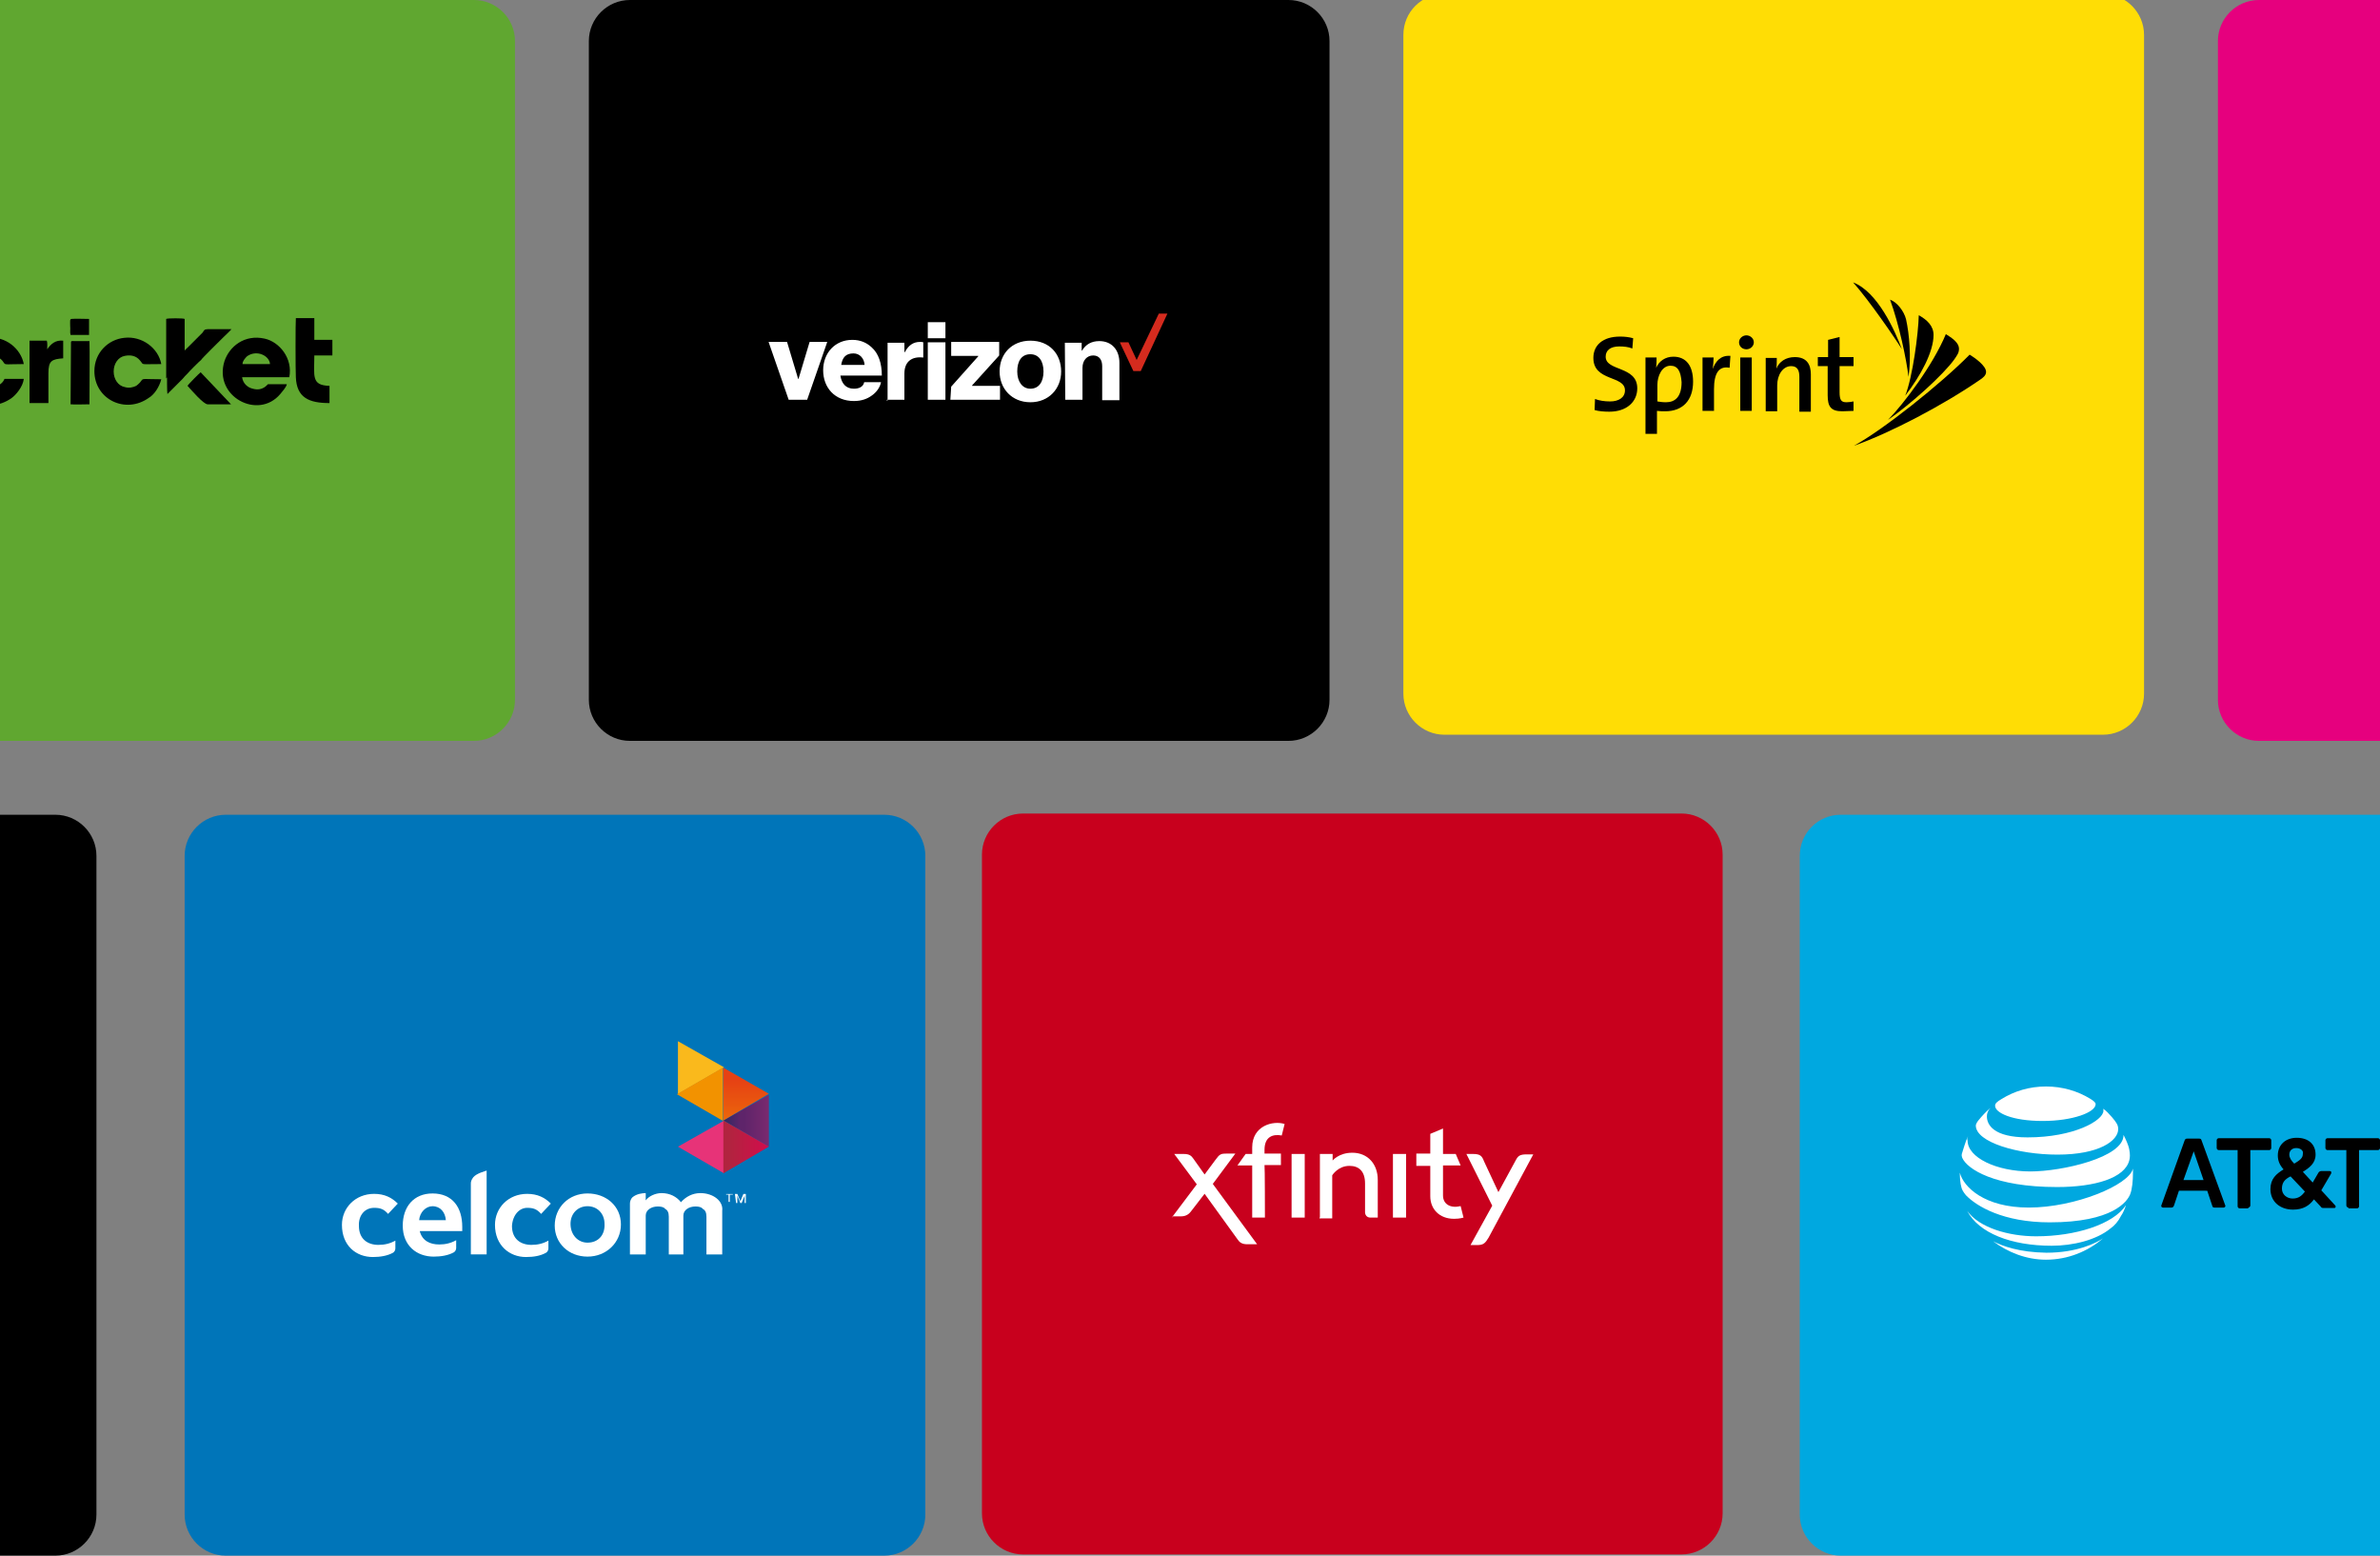 <?xml version="1.0" encoding="utf-8"?>
<!-- Generator: Adobe Illustrator 28.1.0, SVG Export Plug-In . SVG Version: 6.00 Build 0)  -->
<svg version="1.1" id="Layer_1" xmlns="http://www.w3.org/2000/svg" xmlns:xlink="http://www.w3.org/1999/xlink" x="0px" y="0px"
	 viewBox="0 0 580 379" style="enable-background:new 0 0 580 379;" xml:space="preserve">
<rect x="0" y="0" width="580" height="379" fill="#808080" stroke="none"/>
<style type="text/css">
	.st0{fill:#60A730;}
	.st1{fill:#0075B9;}
	.st2{fill:#C8001D;}
	.st3{fill:#FFDD05;}
	.st4{fill:#E6007E;}
	.st5{fill:#00A8E0;}
	.st6{fill:#FFFFFF;}
	.st7{fill:#D52B1E;}
	.st8{fill-rule:evenodd;clip-rule:evenodd;}
	.st9{fill:#E73378;}
	.st10{fill:#FAB91C;}
	.st11{fill:#F29200;}
	.st12{clip-path:url(#SVGID_00000129205032807209724500000001211867753392243121_);}
	.st13{fill:url(#path50_00000011743159104892639090000005145479941322858403_);}
	.st14{clip-path:url(#SVGID_00000033356630336089644160000002696703169037059758_);}
	.st15{fill:url(#path74_00000166644061926247696900000008818503593516387459_);}
	.st16{clip-path:url(#SVGID_00000015335911797030859540000013809623305287952551_);}
	.st17{fill:url(#path98_00000112594864930150305920000010688133794347780530_);}
</style>
<path class="st0" d="M-45,0h160.5c5.5,0,10,4.5,10,10v160.5c0,5.5-4.5,10-10,10H-45c-5.5,0-10-4.5-10-10V10C-55,4.5-50.5,0-45,0z"/>
<path d="M-147,198.5H13.5c5.5,0,10,4.5,10,10V369c0,5.5-4.5,10-10,10H-147c-5.5,0-10-4.5-10-10V208.5
	C-157,203-152.5,198.5-147,198.5z"/>
<path d="M153.5,0H314c5.5,0,10,4.5,10,10v160.5c0,5.5-4.5,10-10,10H153.5c-5.5,0-10-4.5-10-10V10C143.5,4.5,148,0,153.5,0z"/>
<path class="st1" d="M55,198.5h160.5c5.5,0,10,4.5,10,10V369c0,5.5-4.5,10-10,10H55c-5.5,0-10-4.5-10-10V208.5
	C45,203,49.5,198.5,55,198.5z"/>
<path class="st2" d="M249.3,198.2h160.5c5.5,0,10,4.5,10,10v160.5c0,5.5-4.5,10-10,10H249.3c-5.5,0-10-4.5-10-10V208.2
	C239.3,202.7,243.8,198.2,249.3,198.2z"/>
<path class="st3" d="M352-1.5h160.5c5.5,0,10,4.5,10,10v160.5c0,5.5-4.5,10-10,10H352c-5.5,0-10-4.5-10-10V8.5
	C342,2.9,346.5-1.5,352-1.5z"/>
<path class="st4" d="M550.5,0H711c5.5,0,10,4.5,10,10v160.5c0,5.5-4.5,10-10,10H550.5c-5.5,0-10-4.5-10-10V10
	C540.5,4.5,545,0,550.5,0z"/>
<path class="st5" d="M448.6,198.5H609c5.5,0,10,4.5,10,10V369c0,5.5-4.5,10-10,10H448.6c-5.5,0-10-4.5-10-10V208.5
	C438.6,203,443,198.5,448.6,198.5z"/>
<g id="layer1" transform="translate(94.857,-211.561)">
	<path id="path3049" class="st6" d="M190.7,508.2l6.1-8.1l-5.5-7.4h2.3c1.5,0,1.9,0.5,2.4,1.2l2.7,3.8l2.6-3.5
		c1.1-1.5,1.3-1.6,3-1.6h1.9l-5.5,7.4l10.8,14.7h-2.4c-1.3,0-1.9-0.5-2.3-1.1l-8.1-11.2l-3.4,4.4c-0.4,0.5-1.1,1.1-2.3,1.1h-2.2
		V508.2z"/>
	<path id="path3051" class="st6" d="M213.4,508.2h-3.1v-12.7h-3.6l2-2.8h1.6v-1.6c0-5.3,5.1-6.6,7.9-5.7l-0.7,2.8
		c-2.2-0.4-4.2,0.3-4.2,3.5v0.9h4v2.8h-4C213.4,495.6,213.4,508.2,213.4,508.2z"/>
	<path id="path3053" class="st6" d="M223.1,492.7v15.5h-3.2v-15.5H223.1z"/>
	<path id="path3055" class="st6" d="M226.8,508.2v-15.5h3.1v1.6c0,0,1.5-1.9,4.8-1.9c3.8,0,6.2,2.8,6.2,6.6v9.2h-1.8
		c-0.9,0-1.3-0.7-1.3-1.3v-7c0-3-1.5-4.3-3.8-4.3c-2.8,0-4.2,2.3-4.2,2.3v10.5h-3.1V508.2z"/>
	<path id="path3057" class="st6" d="M247.8,492.7v15.5h-3.2v-15.5H247.8z"/>
	<path id="path3059" class="st6" d="M250.3,495.4v-2.8h3.4v-4.8l3.1-1.3v6.2h3.1l1.2,2.8h-4.3v7.3c0,2.2,1.9,3.2,4.3,2.6l0.7,2.8
		c0,0-0.9,0.3-2.3,0.3c-3.6,0-5.8-2.4-5.8-5.5v-7.4H250.3z"/>
	<path id="path3061" class="st6" d="M262.5,492.7h1.6c1.8,0,2.2,0.5,2.7,1.8l3.5,7.5l4.3-7.9c0.5-0.9,0.9-1.3,2.6-1.3h1.6
		l-10.9,20.3c-0.8,1.3-1.2,1.8-2.8,1.8h-1.6l5.3-9.6L262.5,492.7z"/>
</g>
<g>
	<polygon class="st7" points="282.4,76.4 277,87.7 275,83.4 272.9,83.4 276.2,90.4 278,90.4 284.5,76.4 	"/>
	<path class="st6" d="M259.6,97.4h4.2v-7.8c0-1.8,1.1-3,2.6-3s2.2,1.1,2.2,2.6v8.3h4.2v-9.1c0-3.2-1.9-5.3-4.9-5.3
		c-1.9,0-3.3,0.8-4.2,2.3h-0.1v-1.9h-4.1L259.6,97.4L259.6,97.4z M251.1,83c-4.5,0-7.5,3.2-7.5,7.5c0,4.2,3,7.5,7.5,7.5
		c4.5,0,7.5-3.3,7.5-7.5C258.6,86.2,255.7,83,251.1,83z M251.1,94.7c-2,0-3.2-1.8-3.2-4.2c0-2.6,1.1-4.2,3.2-4.2
		c2,0,3.2,1.6,3.2,4.2C254.3,93,253.2,94.7,251.1,94.7z M231.6,97.4h12.1V94h-6.8v-0.1l6.6-7.3v-3.3h-11.7v3.4h6.6v0.1l-6.6,7.4
		L231.6,97.4L231.6,97.4z M226.1,97.4h4.3V83.4h-4.3V97.4z M216.1,97.4h4.3V91c0-2.9,1.8-4.2,4.5-3.9h0.1v-3.7
		c-0.2-0.1-0.5-0.1-0.8-0.1c-1.6,0-2.8,0.8-3.7,2.5h-0.1v-2.3h-4.1v14.1H216.1z M208.1,94.7c-1.9,0-3-1.2-3.3-3.2h10.1
		c0-3-0.8-5.4-2.5-6.9c-1.2-1.1-2.7-1.8-4.7-1.8c-4.2,0-7.1,3.2-7.1,7.4c0,4.2,2.8,7.5,7.5,7.5c1.8,0,3.2-0.5,4.3-1.3
		c1.2-0.8,2.1-2.1,2.3-3.3h-4.1C210.4,94.2,209.4,94.7,208.1,94.7z M208,86.1c1.5,0,2.6,1.2,2.7,2.8H205
		C205.3,87.1,206.1,86.1,208,86.1z M192.2,97.4h4.5l4.9-14.1h-4.3l-2.7,9h-0.1l-2.7-9h-4.5L192.2,97.4z M226.1,78.5h4.3v3.9h-4.3
		V78.5z"/>
</g>
<g>
	<path id="path3" d="M392.2,100.3c-1.2,0-2.6-0.1-3.6-0.4l0.1-2.7c1,0.4,2.3,0.6,3.7,0.6c2,0,3.6-0.9,3.6-2.7c0-3.7-7.7-2.1-7.7-7.9
		c0-3.1,2.3-5.2,6.5-5.2c1.1,0,2.1,0.1,3.2,0.4l-0.2,2.5c-1-0.4-2.1-0.5-3.2-0.5c-2.2,0-3.3,1-3.3,2.5c0,3.6,7.7,2.2,7.7,7.7
		C399,97.9,396.4,100.3,392.2,100.3"/>
	<path id="path5_00000154420229389282774420000006362455019483178894_" d="M405.8,100.2c-0.7,0-1.2,0-2-0.1v5.6H401V87.1h2.7
		c0,0.7,0,1.7-0.1,2.5l0,0c0.7-1.6,2.2-2.7,4.2-2.7c3.1,0,4.8,2.2,4.8,6.1C412.6,97.5,410.1,100.2,405.8,100.2 M407.1,89.1
		c-2.1,0-3.2,2.5-3.2,4.7v4c0.6,0.1,1.2,0.2,2.1,0.2c2.2,0,3.8-1.3,3.8-4.9C409.6,90.5,408.9,89.1,407.1,89.1z"/>
	<path id="path7" d="M421.5,89.6c-2.6-0.5-3.8,1.3-3.8,5.2v5.3h-2.8V87.1h2.7c0,0.7-0.1,1.8-0.2,2.8l0,0c0.6-1.7,1.8-3.4,4.3-3.2
		L421.5,89.6"/>
	<path id="path9_00000178910373636868861280000010734110837831714181_" d="M425.6,85.1c-1,0-1.8-0.7-1.8-1.7s0.9-1.7,1.8-1.7
		s1.8,0.7,1.8,1.7C427.4,84.3,426.6,85.1,425.6,85.1 M426.9,100.1h-2.8v-13h2.8V100.1z"/>
	<path id="path11" d="M438.5,100.1v-8.3c0-1.6-0.5-2.6-2-2.6c-2,0-3.4,2.1-3.4,4.7v6.3h-2.8v-13h2.7c0,0.7,0,1.8-0.1,2.6l0,0
		c0.7-1.7,2.3-2.8,4.5-2.8c2.9,0,3.9,1.8,3.9,4.2v9.1H438.5"/>
	<path id="path13" d="M449,100.2c-2.8,0-3.6-1.1-3.6-3.9v-7.1H443V87h2.5v-4.2l2.8-0.7V87h3.4v2.2h-3.4v6.3c0,2,0.4,2.5,1.7,2.5
		c0.6,0,1.2-0.1,1.7-0.2v2.3C450.9,100.1,449.9,100.2,449,100.2"/>
	<path id="path15" d="M464.3,96.4c3.8-4.9,6.9-10.7,6.9-14.8c0-2.2-1.6-3.7-3.6-4.8C467.5,81.3,466.1,91.9,464.3,96.4"/>
	<path id="path17" d="M451.8,108.6c8.8-3.1,21.8-9.9,30.9-16.2c0.7-0.5,1.3-1,1.3-1.8c0-1.5-2.7-3.4-4-4.2
		C472.9,93.6,458.8,104.8,451.8,108.6"/>
	<path id="path19" d="M460.1,102.3c5.5-3.8,13.5-11,16.2-14.8c0.6-0.9,1.1-1.5,1.1-2.5c0-1.6-1.8-2.7-3.2-3.6
		C471.1,88.9,464,98.3,460.1,102.3"/>
	<path id="path21" d="M465.1,91.8c0.7-4.7,0.2-10.4-0.6-14c-0.5-2-2.2-4.2-3.9-4.8C462.8,79,464.6,87.6,465.1,91.8"/>
	<path id="path23" d="M463.5,85.1c-1.7-4.5-5.9-14-11.9-16.3C455.5,73.2,461.5,81.9,463.5,85.1"/>
</g>
<g>
	<path class="st8" d="M45,77.7c-0.3-0.2-4.2-0.2-4.5,0v14.5l4.5-4.4v-0.1C45,84.4,45,80.9,45,77.7L45,77.7z M40.5,92.3V93l0,0V92.3
		L40.5,92.3z M59.1,88.7c0-0.8,0.8-1.6,1.1-1.9c2.4-1.7,5.5-0.1,5.6,1.9H59.1L59.1,88.7z M69.9,93.6h-4.6c-0.1,0-1.2,1.8-3.7,1.1
		c-1.3-0.3-2.4-1.3-2.6-2.8h11.5c0.9-4.6-2.4-8.6-6-9.4c-4.9-1.1-8.6,1.9-9.8,5.5c-2.7,8.6,8.2,14.4,13.6,8
		C68.7,95.5,69.8,94.3,69.9,93.6L69.9,93.6z M-10.5,90.5c0,6.6,7.3,10.7,13.3,6.5c1.1-0.8,2.8-2.8,3-4.7H1.1c-1.1,2.9-7,3-7-1.9
		c0-4.2,4.7-4.7,6.5-2.5c0.9,1.2-0.1,0.8,5.2,0.8c-0.7-3.7-4.4-6.9-8.9-6.4C-7.2,82.7-10.5,86.1-10.5,90.5L-10.5,90.5z M39.3,92.4
		c-5.3,0-4.2-0.4-5.2,0.8c-0.3,0.3-0.6,0.6-0.9,0.8c-0.8,0.4-1.8,0.6-2.8,0.3c-1.6-0.3-2.7-1.9-2.7-3.8s1.1-3.5,2.7-3.8
		c1.5-0.3,2.8,0,3.7,1.1c1.1,1.2-0.4,0.9,5.2,0.9c-0.7-3.9-4.7-6.9-9-6.4c-4,0.4-7.3,3.7-7.3,8.1c0,6.9,7.6,10.6,13.3,6.5
		C37.5,96.2,38.8,94.4,39.3,92.4L39.3,92.4z M80.3,98.2v-4.2c-4.5-0.1-3.7-2.4-3.7-7.4H81v-3.8h-4.4v-5.3h-4.5
		c-0.1,0.8-0.1,12.9,0,14.4C72.3,96.9,75.3,98.2,80.3,98.2L80.3,98.2z M7.2,98.2h4.6c0-2.5,0-4.8,0-7.3c0-3,0.8-3.4,3.6-3.6V83
		c-1.9-0.2-3,0.8-3.9,2.1c0-0.7,0.1-1.6-0.1-2.1H7.2V98.2L7.2,98.2z"/>
	<path class="st8" d="M45.7,91c0.2-0.3,2.9-3,3.3-3.3c0.2-0.4,4.6-4.7,5.5-5.6c0.4-0.4,1.6-1.5,1.9-1.9h-5.8c-0.8,0-0.9,0.3-1.2,0.8
		c-0.2,0.2-0.8,0.8-1.5,1.5c-0.7,0.7-1.5,1.5-1.9,1.9l-5.3,5.2c0,2.8,0,6.1,0.1,6.4l3.7-3.7C44.8,91.9,45.3,91.4,45.7,91L45.7,91z"
		/>
	<path class="st8" d="M17.2,98.5c0.9,0.1,3.6,0,4.6,0c0-2.2,0.1-14.2,0-15.4h-3.6c-0.6,0-0.9-0.1-0.9,0.3L17.2,98.5z M45.7,94
		c0.9,1,3.9,4.5,4.9,4.5h5.7c-7.5-7.9,0,0-7.4-7.8C48.6,90.9,45.9,93.6,45.7,94L45.7,94z M17.2,81.6h4.5v-3.9c-0.9,0-3.6-0.1-4.3,0
		c-0.4,0.1-0.3,0.4-0.3,1.7C17.2,80.3,17,80.9,17.2,81.6L17.2,81.6z"/>
</g>
<g id="g10" transform="matrix(1.333,0,0,-1.333,0,151.209)">
	<g id="g4265" transform="matrix(1.11,0,0,1.11,-355.824,-294.931)">
		<g id="g4242">
			<g id="g14" transform="translate(479.922,317.79)">
				<path id="path16" class="st9" d="M-47.7-138.7l7.6-4.4v8.7L-47.7-138.7z"/>
			</g>
			<g id="g18" transform="translate(479.922,367.955)">
				<path id="path20" class="st10" d="M-47.7-171.5v-8.7l7.6,4.4L-47.7-171.5z"/>
			</g>
			<g id="g22" transform="translate(501.646,355.428)">
				<path id="path24" class="st11" d="M-62-163.3l-7.6-4.4l7.6-4.4V-163.3z"/>
			</g>
			<g id="g26">
				<g>
					<g>
						<defs>
							<polygon id="SVGID_1_" points="439.7,183.4 447.2,179.1 447.2,187.8 							"/>
						</defs>
						<clipPath id="SVGID_00000023969577833990910070000003161835863809321601_">
							<use xlink:href="#SVGID_1_"  style="overflow:visible;"/>
						</clipPath>
						<g id="g28" style="clip-path:url(#SVGID_00000023969577833990910070000003161835863809321601_);">
							<g id="g34">
								<g id="g36">
									
										<linearGradient id="path50_00000100375981589219093720000013553117140783796892_" gradientUnits="userSpaceOnUse" x1="426.514" y1="-27.368" x2="426.861" y2="-27.368" gradientTransform="matrix(47.585 0 0 47.585 -19855.848 1485.642)">
										<stop  offset="0" style="stop-color:#2D2A62"/>
										<stop  offset="0.161" style="stop-color:#5E246A"/>
										<stop  offset="0.2" style="stop-color:#5E246A"/>
										<stop  offset="0.203" style="stop-color:#5E246A"/>
										<stop  offset="1" style="stop-color:#B9367A"/>
									</linearGradient>
									<path id="path50" style="fill:url(#path50_00000100375981589219093720000013553117140783796892_);" d="M439.7,183.4
										l7.6-4.4v8.7L439.7,183.4z"/>
								</g>
							</g>
						</g>
					</g>
				</g>
			</g>
			<g id="g52">
				<g>
					<g>
						<defs>
							<polygon id="SVGID_00000145773485586901440420000011462145789602000545_" points="439.7,183.4 447.2,187.8 439.7,192.1 
															"/>
						</defs>
						<clipPath id="SVGID_00000120556601023697185360000015720732293301513663_">
							<use xlink:href="#SVGID_00000145773485586901440420000011462145789602000545_"  style="overflow:visible;"/>
						</clipPath>
						<g id="g54" style="clip-path:url(#SVGID_00000120556601023697185360000015720732293301513663_);">
							<g id="g60">
								<g id="g62">
									
										<linearGradient id="path74_00000031194756564816558540000004936954537986389398_" gradientUnits="userSpaceOnUse" x1="434.603" y1="-14.126" x2="434.95" y2="-14.126" gradientTransform="matrix(-3.721990e-06 -54.95 54.95 -3.721999e-06 1219.746 24073.518)">
										<stop  offset="0" style="stop-color:#E64114"/>
										<stop  offset="0.1" style="stop-color:#E64114"/>
										<stop  offset="0.876" style="stop-color:#F29200"/>
										<stop  offset="1" style="stop-color:#F29200"/>
									</linearGradient>
									<path id="path74" style="fill:url(#path74_00000031194756564816558540000004936954537986389398_);" d="M439.7,183.4
										l7.6,4.4l-7.6,4.4V183.4z"/>
								</g>
							</g>
						</g>
					</g>
				</g>
			</g>
			<g id="g76">
				<g>
					<g>
						<defs>
							<polygon id="SVGID_00000085227287530654658260000013128771307823134097_" points="439.7,174.7 447.2,179.1 439.7,183.4 
															"/>
						</defs>
						<clipPath id="SVGID_00000042014185283598800880000013870365001604913294_">
							<use xlink:href="#SVGID_00000085227287530654658260000013128771307823134097_"  style="overflow:visible;"/>
						</clipPath>
						<g id="g78" style="clip-path:url(#SVGID_00000042014185283598800880000013870365001604913294_);">
							<g id="g84">
								<g id="g86">
									
										<linearGradient id="path98_00000168116570941147662500000013072721759562469789_" gradientUnits="userSpaceOnUse" x1="426.514" y1="-27.193" x2="426.861" y2="-27.193" gradientTransform="matrix(47.585 0 0 47.585 -19855.848 1473.103)">
										<stop  offset="0" style="stop-color:#B1243F"/>
										<stop  offset="5.000000e-02" style="stop-color:#B1243F"/>
										<stop  offset="0.638" style="stop-color:#E40052"/>
										<stop  offset="1" style="stop-color:#E40052"/>
									</linearGradient>
									<path id="path98" style="fill:url(#path98_00000168116570941147662500000013072721759562469789_);" d="M439.7,174.7
										l7.6,4.4l-7.6,4.4V174.7z"/>
								</g>
							</g>
						</g>
					</g>
				</g>
			</g>
		</g>
		<g id="g100">
			<g>
				<g id="g102">
					<g id="g4224">
						<g id="g108" transform="translate(357.196,282.988)">
							<path id="path110" class="st6" d="M32.4-116c0.1,1.3,1.1,2.3,2.2,2.3c1.3,0,2.1-1,2.2-2.3H32.4z M34.6-111.6
								c-3.1,0-4.9-2.2-4.9-5.3c0-3.3,2.3-5.1,5.1-5.1c1.2,0,2.4,0.2,3.3,0.7c0.2,0.1,0.4,0.4,0.4,0.7v1.3c-0.9-0.5-1.8-0.7-2.8-0.7
								c-1.5,0-2.8,0.6-3.2,2.2h7c0,0.4,0,0.5,0,0.7C39.5-113.9,37.9-111.6,34.6-111.6"/>
						</g>
						<g id="g112" transform="translate(437.428,272.188)">
							<path id="path114" class="st6" d="M-20.1-108.9c-1.6,0-2.8,1.3-2.8,3.1c0,1.7,1.2,2.9,2.8,2.9s2.8-1.2,2.8-2.9
								C-17.2-107.6-18.3-108.9-20.1-108.9 M-20.1-100.8c-3.1,0-5.4-2.3-5.4-5.3c0-2.9,2.3-5.1,5.4-5.1s5.5,2.3,5.5,5.3
								S-17-100.8-20.1-100.8"/>
						</g>
						<g id="g116" transform="translate(490.815,295.746)">
							<path id="path118" class="st6" d="M-54.9-124.3c-1.3,0-2.4-0.6-3.2-1.5c-0.7,0.9-1.8,1.5-3.2,1.5c-1,0-2.1-0.5-2.6-1.2v1.2
								c-0.5,0-1.5-0.1-2.2-0.7c-0.2-0.2-0.4-0.6-0.4-1v-8.4h2.6v6.4c0,0.9,0.9,1.5,2,1.5c0.5,0,1-0.1,1.2-0.4
								c0.4-0.2,0.6-0.6,0.6-1.3v-6.2h2.4v6.4c0,0.9,0.9,1.5,2,1.5c0.5,0,1-0.1,1.2-0.4c0.4-0.2,0.6-0.6,0.6-1.3v-6.2h2.6v7.2
								C-51.1-125.6-52.8-124.3-54.9-124.3"/>
						</g>
						<g id="g120" transform="translate(408.786,288.721)">
							<path id="path122" class="st6" d="M-1.4-119.7c1,0,1.6-0.2,2.3-1l1.6,1.7c-1,1-2.2,1.6-3.9,1.6c-3.1,0-5.3-2.3-5.3-5.1
								c0-3.4,2.4-5.3,5.1-5.3c1.3,0,2.4,0.2,3.3,0.7c0.2,0.1,0.4,0.4,0.4,0.7v1.3c-0.9-0.5-1.8-0.7-2.8-0.7c-1.8,0-3.2,1-3.2,3.1
								C-3.8-120.9-2.7-119.7-1.4-119.7"/>
						</g>
						<g id="g124" transform="translate(381.812,300.355)">
							<path id="path126" class="st6" d="M16.3-127.3V-139h2.6v13.8c-0.2-0.1-1.6-0.4-2.2-1.1C16.4-126.7,16.3-127,16.3-127.3"/>
						</g>
						<g id="g128" transform="translate(504.458,294.998)">
							<path id="path130" class="st6" d="M-63.8-123.8h-0.5v0.1h1.1v-0.1h-0.5v-1.2h-0.2v1.2H-63.8z"/>
						</g>
						<g id="g132" transform="translate(506.904,295.509)">
							<path id="path134" class="st6" d="M-65.3-124.2h0.4l0.5-1.2l0.5,1.2h0.4v-1.5h-0.2v1.2l0,0l-0.5-1.2h-0.2l-0.5,1.2l0,0v-1.2
								h-0.2L-65.3-124.2L-65.3-124.2z"/>
						</g>
						<g id="g136" transform="translate(335.779,288.721)">
							<path id="path138" class="st6" d="M46.4-119.7c1,0,1.6-0.2,2.3-1l1.6,1.7c-1,1-2.2,1.6-3.9,1.6c-3.1,0-5.3-2.3-5.3-5.1
								c0-3.4,2.3-5.3,5.1-5.3c1.2,0,2.4,0.2,3.3,0.7c0.2,0.1,0.4,0.4,0.4,0.7v1.3c-0.9-0.5-1.8-0.7-2.8-0.7c-1.8,0-3.2,1-3.2,3.1
								C43.8-120.9,44.9-119.7,46.4-119.7"/>
						</g>
					</g>
				</g>
			</g>
		</g>
	</g>
</g>
<g id="g3">
	<path id="path5" d="M572.3,294.2c-0.2,0-0.5-0.2-0.5-0.5v-13.5h-4.6c-0.2,0-0.5-0.2-0.5-0.5v-1.9c0-0.2,0.2-0.5,0.5-0.5h12.3
		c0.2,0,0.5,0.2,0.5,0.5v1.9c0,0.2-0.2,0.5-0.5,0.5h-4.6v13.7c0,0.2-0.2,0.5-0.5,0.5h-2.1 M537,287.5l-2.4-7l-2.5,7
		C532.2,287.5,537,287.5,537,287.5z M542.3,293.7c0.1,0.2-0.1,0.5-0.4,0.5h-2.2c-0.4,0-0.5-0.1-0.6-0.5l-1.2-3.6H531l-1.2,3.6
		c-0.1,0.2-0.2,0.5-0.6,0.5h-2.1c-0.2,0-0.5-0.2-0.4-0.5l5.7-15.9c0.1-0.2,0.2-0.4,0.6-0.4h2.9c0.4,0,0.5,0.1,0.6,0.4L542.3,293.7
		 M558.7,292c1.4,0,2.2-0.6,3-1.7l-3.5-3.7c-1.4,0.7-2.1,1.5-2.1,3S557.4,292,558.7,292 M559.6,279.7c-1.1,0-1.7,0.7-1.7,1.6
		c0,0.7,0.4,1.4,1.2,2.2c1.5-0.9,2.1-1.4,2.1-2.4C561.4,280.4,560.7,279.7,559.6,279.7 M569.1,293.7c0.2,0.2,0.1,0.6-0.2,0.6h-2.7
		c-0.4,0-0.5-0.1-0.7-0.4l-1.6-1.7c-1.1,1.5-2.6,2.5-5.1,2.5c-3.1,0-5.5-1.9-5.5-5c0-2.5,1.4-3.7,3.2-4.8c-1-1.1-1.4-2.2-1.4-3.4
		c0-2.6,1.9-4.3,4.6-4.3c2.9,0,4.6,1.6,4.6,4.1c0,2.1-1.5,3.2-3.1,4.2l2.4,2.6l1.4-2.4c0.1-0.2,0.4-0.4,0.7-0.4h2
		c0.4,0,0.5,0.2,0.4,0.6l-2.4,4.1L569.1,293.7 M547.9,294.2c0.2,0,0.5-0.2,0.5-0.5v-13.5h4.6c0.2,0,0.5-0.2,0.5-0.5v-1.9
		c0-0.2-0.2-0.5-0.5-0.5h-12.3c-0.2,0-0.5,0.2-0.5,0.5v1.9c0,0.2,0.2,0.5,0.5,0.5h4.6v13.7c0,0.2,0.2,0.5,0.5,0.5h2.1V294.2z"/>
	<path id="path9" class="st6" d="M485.7,302.4c3.6,2.7,8.1,4.5,12.9,4.5c5.3,0,10.2-2,13.9-5.2c0,0,0-0.1,0,0
		c-1.6,1.1-6.3,3.5-13.8,3.5C492.1,305.1,488,303.6,485.7,302.4L485.7,302.4 M500,303.5c5.2,0,10.9-1.4,14.3-4.2
		c1-0.7,1.9-1.7,2.6-3.1c0.5-0.7,0.9-1.7,1.2-2.6c0,0,0-0.1,0,0c-3.1,4.7-12.3,7.6-21.9,7.6c-6.7,0-13.9-2.1-16.8-6.2l0,0
		C482.2,300.4,490.1,303.5,500,303.5 M494.4,294.2c-10.8,0-15.9-5-16.8-8.5l0,0c0,1.1,0.1,2.6,0.4,3.6c0.1,0.5,0.5,1.2,1.1,1.9
		c2.6,2.7,9.1,6.6,20.4,6.6c15.4,0,18.9-5.1,19.6-6.8c0.5-1.2,0.7-3.4,0.7-5.2c0-0.5,0-0.7,0-1.1l0,0
		C518.9,288.7,505.7,294.2,494.4,294.2 M479.6,276.8c-0.6,1.2-1.2,3.4-1.5,4.3c-0.1,0.5,0,0.6,0.1,1c1.2,2.7,7.8,7.1,23.1,7.1
		c9.3,0,16.5-2.2,17.6-6.5c0.2-0.7,0.2-1.6,0-2.6c-0.2-1.2-0.9-2.6-1.4-3.6l0,0c0.1,5.5-15,8.9-22.7,8.9c-8.3,0-15.3-3.4-15.3-7.5
		C479.3,277.5,479.5,277.2,479.6,276.8C479.6,276.8,479.6,276.7,479.6,276.8 M512.5,270.1c0.1,0.1,0.1,0.2,0.1,0.5
		c0,2.4-7.2,6.5-18.5,6.5c-8.3,0-9.9-3.1-9.9-5.1c0-0.7,0.2-1.4,0.9-2.1l0,0c-1.1,0.9-2.1,2-3,3.1c-0.4,0.5-0.6,1-0.6,1.2
		c0,4.1,10.3,7.1,19.9,7.1c10.2,0,14.8-3.4,14.8-6.2c0-1-0.4-1.6-1.5-2.9C513.9,271.3,513.3,270.6,512.5,270.1
		C512.5,270,512.5,270,512.5,270.1 M509.4,267.7c-3.1-1.9-6.8-3-10.8-3c-4,0-7.7,1.1-10.9,3.1c-1,0.6-1.5,1-1.5,1.6
		c0,1.7,4.1,3.7,11.6,3.7c7.3,0,12.9-2.1,12.9-4.1C510.7,268.6,510.2,268.2,509.4,267.7"/>
</g>
</svg>
